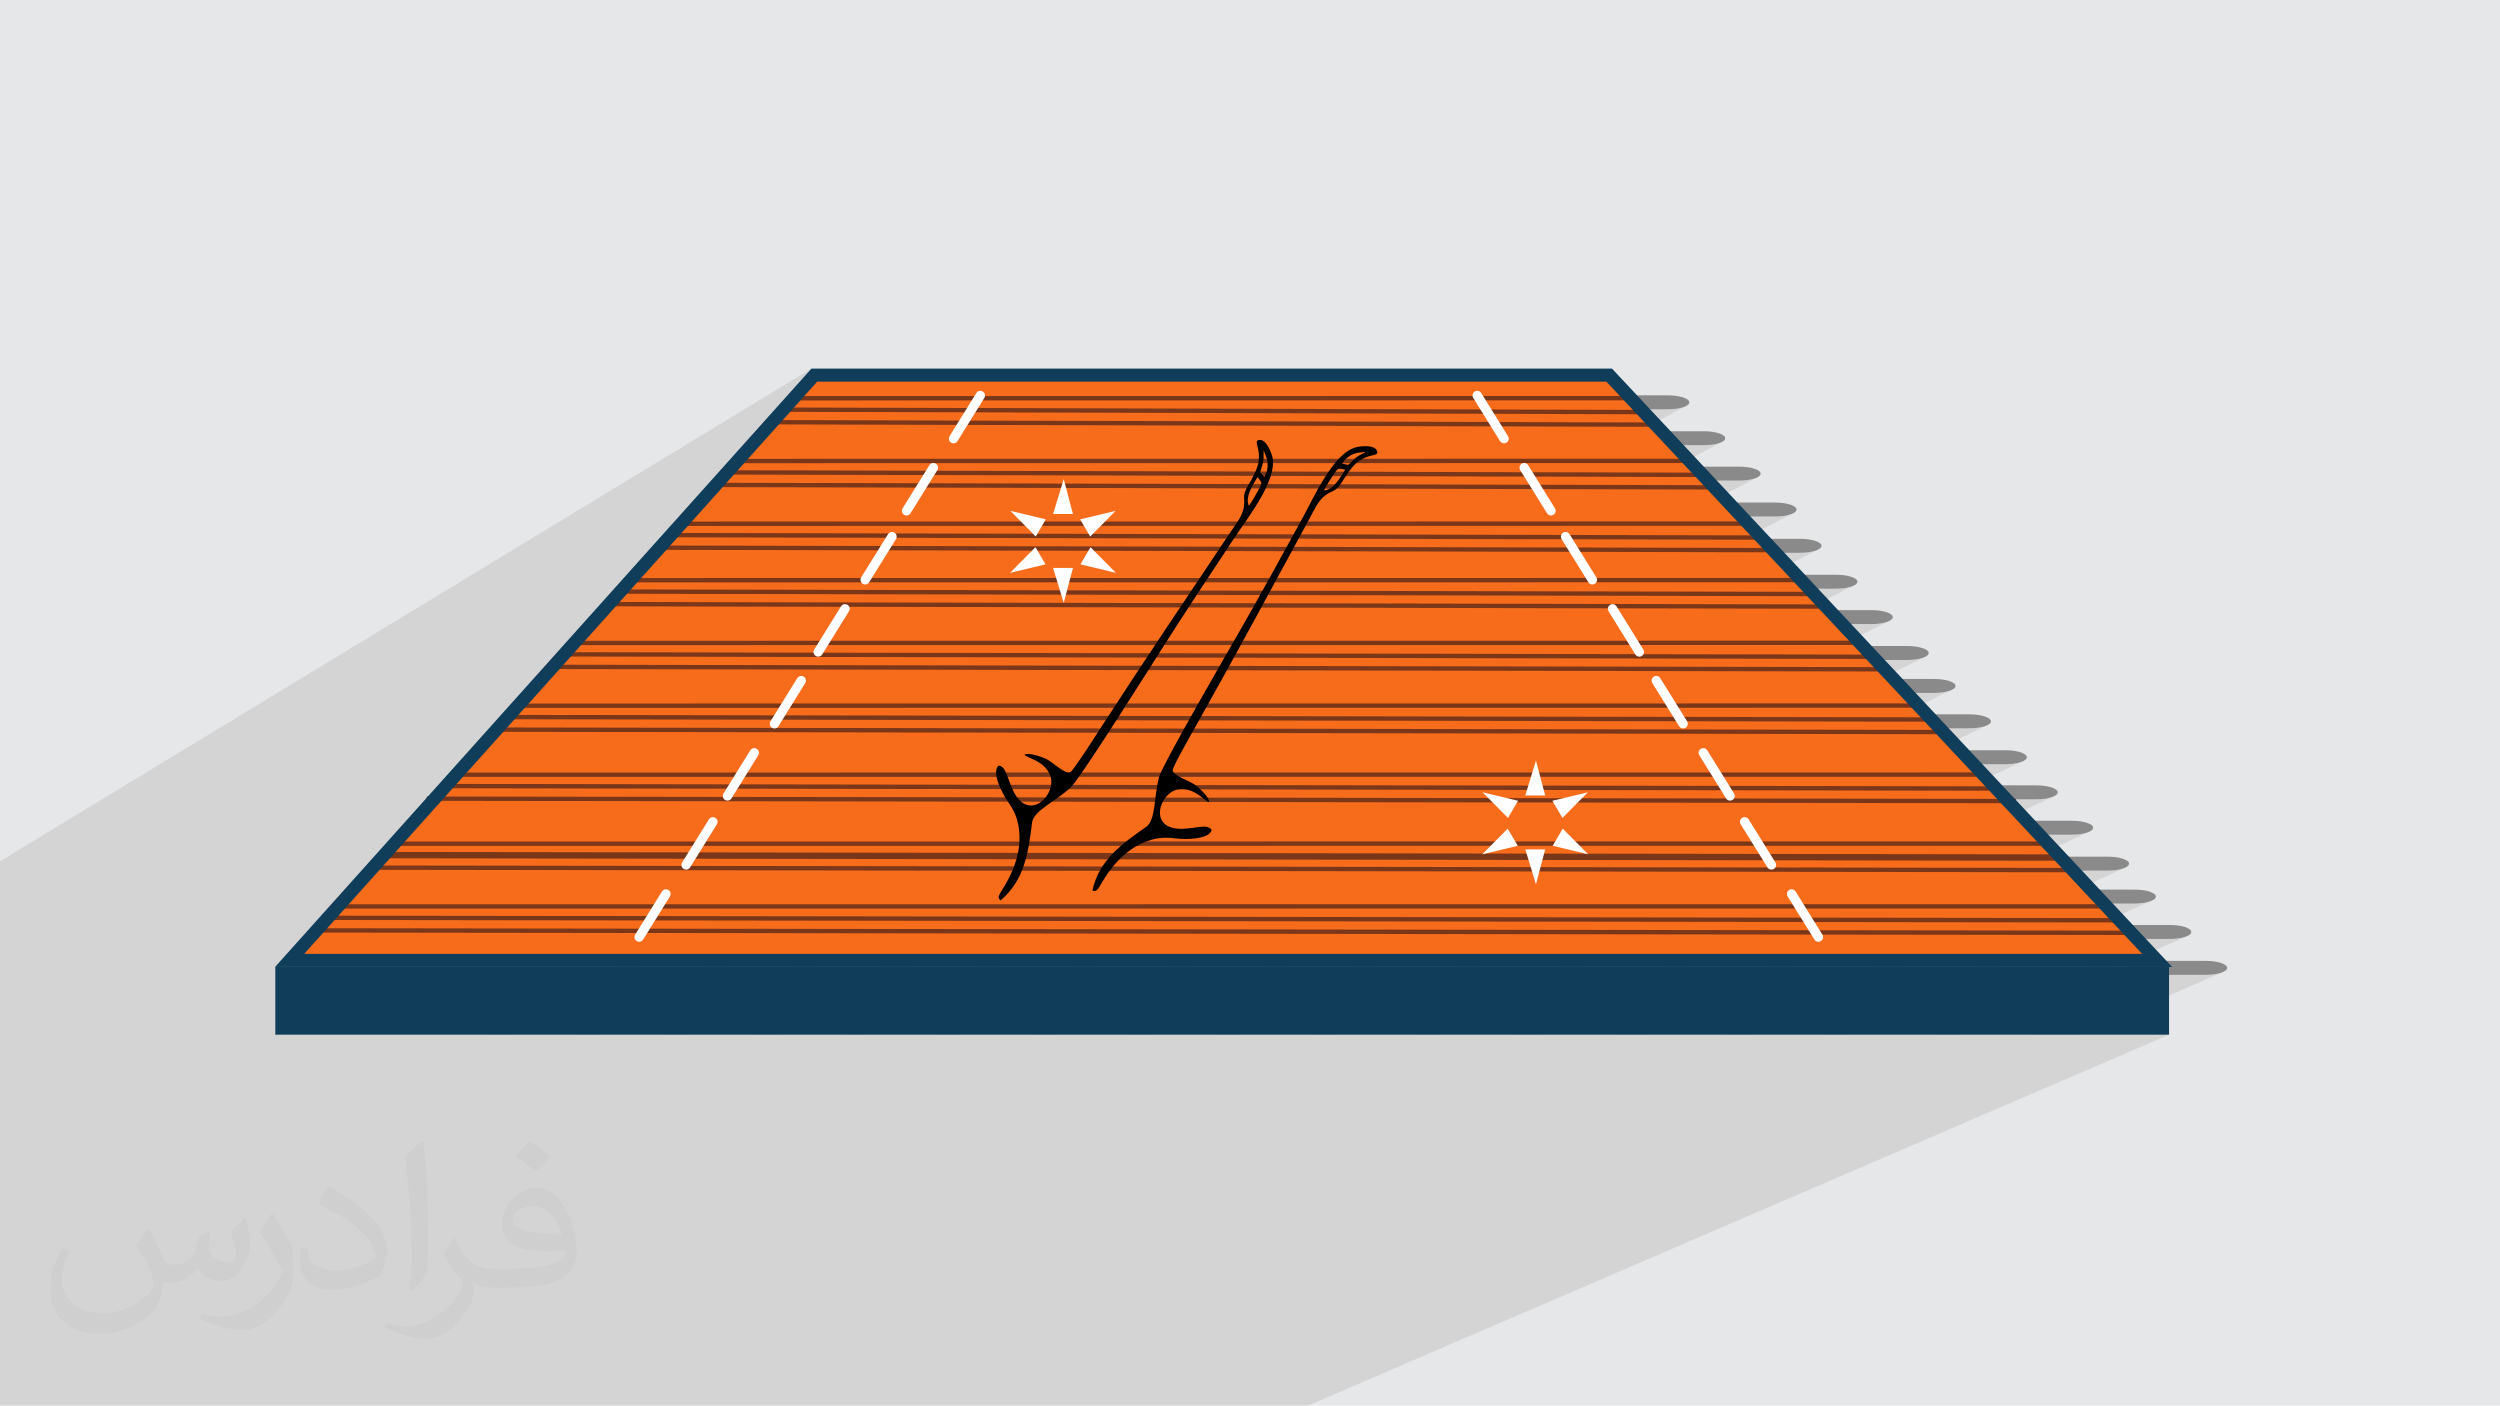 <?xml version="1.0" encoding="UTF-8"?>
<!DOCTYPE svg PUBLIC "-//W3C//DTD SVG 1.1//EN" "http://www.w3.org/Graphics/SVG/1.1/DTD/svg11.dtd">
<!-- Creator: CorelDRAW -->
<svg xmlns="http://www.w3.org/2000/svg" xml:space="preserve" width="3.705in" height="2.083in" version="1.1" style="shape-rendering:geometricPrecision; text-rendering:geometricPrecision; image-rendering:optimizeQuality; fill-rule:evenodd; clip-rule:evenodd"
viewBox="0 0 3702 2081.31"
 xmlns:xlink="http://www.w3.org/1999/xlink"
 xmlns:xodm="http://www.corel.com/coreldraw/odm/2003">
 <defs>
  <style type="text/css">
   <![CDATA[
    .str0 {stroke:#7A3618;stroke-width:3;stroke-miterlimit:2.613}
    .str1 {stroke:#FEFEFE;stroke-width:13.88;stroke-linecap:round;stroke-linejoin:round;stroke-miterlimit:2.613}
    .fil9 {fill:none;fill-rule:nonzero}
    .fil11 {fill:black}
    .fil7 {fill:#103D59}
    .fil3 {fill:#8A8A8A}
    .fil0 {fill:#E6E7E8}
    .fil4 {fill:#F76C1B}
    .fil10 {fill:#FEFEFE}
    .fil8 {fill:#103D59;fill-rule:nonzero}
    .fil6 {fill:#7A3618;fill-rule:nonzero}
    .fil5 {fill:#FEFEFE;fill-rule:nonzero}
    .fil2 {fill:#373435;fill-opacity:0.031}
    .fil1 {fill:#373435;fill-opacity:0.102}
   ]]>
  </style>
 </defs>
 <g id="Layer_x0020_1">
  <polygon class="fil0" points="-0,0 3702,0 3702,2081.31 -0,2081.31 "/>
  <polygon class="fil1" points="2549.32,654.73 890.37,1532.17 977.81,1532.17 2542.34,711.71 2575.44,711.71 2581.83,711.5 2587.78,710.89 2593.17,709.94 2597.86,708.67 2601.73,707.14 1021.77,1532.17 1110.15,1532.17 2592.12,764.88 2628.62,764.88 2635.01,764.67 2640.96,764.07 2646.34,763.11 2651.04,761.85 2654.91,760.31 1157.36,1532.17 1246.14,1532.17 2642.39,818.58 2665.57,818.58 2671.96,818.37 2677.91,817.77 2683.29,816.81 2687.99,815.55 2691.86,814.01 1281.91,1532.17 1383.17,1532.17 2692.17,871.75 2718.75,871.75 2725.14,871.55 2731.09,870.94 2736.47,869.99 2741.16,868.72 2745.03,867.19 1422.19,1532.17 1520.6,1532.17 2741.23,924.16 2771.15,924.16 2777.54,923.95 2783.49,923.35 2788.88,922.39 2793.57,921.13 2797.44,919.6 1562.86,1532.17 1662.5,1532.17 2791,977.32 2824.34,977.32 2830.73,977.12 2836.68,976.51 2842.07,975.56 2846.76,974.29 2850.63,972.76 1708.12,1532.17 1794.96,1532.17 2836.67,1026.11 2864.05,1026.11 2870.45,1025.9 2876.4,1025.29 2881.78,1024.34 2886.47,1023.07 2890.34,1021.54 1835.41,1532.17 1939.7,1532.17 2885.72,1078.51 2916.47,1078.51 2922.86,1078.3 2928.81,1077.69 2934.19,1076.74 2938.89,1075.48 2942.76,1073.94 1983.49,1532.17 2089.26,1532.17 2935.5,1131.69 2969.64,1131.69 2976.04,1131.48 2981.99,1130.87 2987.37,1129.91 2992.06,1128.65 2995.93,1127.12 2136.49,1532.17 2239.26,1532.17 2985.41,1183.65 3015.41,1183.65 3021.79,1183.44 3027.74,1182.83 3033.13,1181.88 3037.82,1180.61 3041.69,1179.08 2282.92,1532.17 2390.95,1532.17 3033.22,1236.06 3067.83,1236.06 3074.22,1235.85 3080.17,1235.25 3085.55,1234.29 3090.25,1233.03 3094.12,1231.5 2439.26,1532.17 2548.9,1532.17 3082.98,1289.22 3121,1289.22 3127.38,1289.01 3133.33,1288.41 3138.72,1287.45 3143.41,1286.19 3147.28,1284.66 2600.79,1532.17 2696.53,1532.17 3128.66,1338.01 3160.72,1338.01 3167.11,1337.8 3173.06,1337.2 3178.44,1336.24 3183.14,1334.98 3187.01,1333.44 2742.99,1532.17 2857.98,1532.17 3177.72,1390.42 3213.13,1390.42 3219.52,1390.21 3225.48,1389.61 3230.86,1388.65 3235.55,1387.39 3239.42,1385.85 2908.02,1532.17 3009.62,1532.17 3211.93,1443.59 3266.31,1443.59 3272.7,1443.38 3278.65,1442.77 3284.03,1441.82 3288.73,1440.55 3292.6,1439.02 3078.66,1532.17 3211.93,1532.17 1937.23,2081.31 1817.54,2081.31 1803.58,2081.31 1755.53,2081.31 1664.28,2081.31 1650.33,2081.31 1619.34,2081.31 1516.06,2081.31 1502.12,2081.31 1474.33,2081.31 1388.34,2081.31 1374.41,2081.31 1341.74,2081.31 1243.26,2081.31 1229.34,2081.31 1199.87,2081.31 1102.84,2081.31 1088.94,2081.31 1063.64,2081.31 971.34,2081.31 957.45,2081.31 928.91,2081.31 833.91,2081.31 820.06,2081.31 794.59,2081.31 700.92,2081.31 687.08,2081.31 664.59,2081.31 586.6,2081.31 572.78,2081.31 545.63,2081.31 456.13,2081.31 442.33,2081.31 418.18,2081.31 325.13,2081.31 316.01,2081.31 294.75,2081.31 -0,2081.31 -0,1758.51 -0,1662.36 -0,1662.18 -0,1546.51 -0,1545.66 -0,1544.74 -0,1275.32 1201.56,545.8 1183.8,565.6 1166.06,585.4 1148.3,605.2 1130.55,625 1112.8,644.8 1095.05,664.6 1077.3,684.4 1059.55,704.2 1041.8,724 1024.05,743.79 1006.3,763.6 988.55,783.4 970.8,803.19 953.05,822.99 935.3,842.8 917.55,862.6 899.8,882.39 882.05,902.19 864.3,922 846.55,941.8 828.8,961.6 811.05,981.4 793.3,1001.2 775.55,1021 757.81,1040.8 740.05,1060.6 722.31,1080.4 704.55,1100.2 686.81,1120 669.06,1139.8 651.31,1159.6 633.56,1179.41 631.87,1180.38 631.87,1181.29 407.32,1431.82 407.65,1431.82 407.65,1532.17 721.64,1532.17 2443.5,606.12 2469.85,606.12 2476.24,605.91 2482.19,605.31 2487.58,604.36 2492.27,603.09 2496.14,601.56 759.3,1532.17 849.56,1532.17 2493.27,659.29 2523.03,659.29 2529.42,659.08 2535.37,658.48 2540.75,657.52 2545.45,656.26 "/>
  <path class="fil2" d="M221.49 1821.86c6.99,10.99 11.99,20.98 15.99,31.97 3,6.99 5,18.98 20.98,18.98 5,0 10.99,-1 16.98,-5 6.99,-3 11.99,-8.99 13.99,-16.98l5.99 -20.98 14.99 -6.99 1 1c-2,7.99 -2,14.99 -2,20.98 0,17.98 14.99,23.98 26.98,23.98 6.99,0 12.99,-3 12.99,-9.99 0,-7.99 -4,-21.98 -7.99,-34.97 6.99,-6.99 13.99,-13.99 21.98,-19.98l1 1c4,14.99 5.99,29.97 5.99,39.96 0,9.99 -4,19.98 -7.99,26.98 -6.99,13.99 -19.98,24.98 -35.97,24.98 -11.99,0 -24.98,-5.99 -33.97,-16.98l-1 0c-8.99,10.99 -21.98,19.98 -42.96,19.98l-6.99 0c-1,13.99 -4,23.98 -8.99,32.97 -12.99,24.98 -49.95,41.96 -84.94,41.96 -48.96,0 -72.95,-27.97 -72.95,-65.94 0,-22.98 6.99,-44.96 18.98,-59.95l9.99 4c-6.99,13.99 -11.99,26.98 -11.99,39.96 0,34.97 28.97,51.95 60.95,51.95 29.97,0 67.95,-19.98 74.94,-41.96 -2,-24.98 -11.99,-35.97 -25.98,-58.95 4,-6.99 9.99,-14.99 16.98,-22.98l1 0 0 0 2 1 0 0 0 0 0.02 -0.01 -0.01 0.01 0 0zm562.54 -131.89c9.99,5.99 19.98,13.99 29.97,22.98 -5.99,7.99 -11.99,14.99 -20.98,20.98 -9.99,-7.99 -19.98,-14.99 -29.97,-21.98 6.99,-7.99 13.99,-14.99 19.98,-21.98l1 0 0 0 0 0 0 0zm5 95.93c-16.98,0 -29.97,10.99 -29.97,18.98 0,16.98 32.97,22.98 72.95,22.98 -5,-19.98 -21.98,-41.96 -42.96,-41.96l-0.01 0zm-36.97 92.93c21.98,0 40.96,-1 54.95,-4 15.99,-4 29.97,-11.99 29.97,-17.98 0,-2 0,-3 -1,-5 -8.99,1 -18.98,1 -28.97,1 -28.97,0 -51.95,-6.99 -59.95,-22.98 -2,-4 -4,-9.99 -4,-14.99 0,-15.99 6.99,-31.97 18.98,-41.96 9.99,-8.99 20.98,-13.99 32.97,-13.99 19.98,0 36.97,16.98 47.96,41.96 5.99,13.99 10.99,29.97 10.99,50.95 0,13.99 -4,24.98 -11.99,33.97 -15.99,14.99 -44.96,20.98 -89.93,20.98l-19.98 0 0 0 -5 0c-10.99,0 -18.98,-2 -24.98,-6.99l-1 0c0,2 1,5 1,6.99 0,9.99 -3,22.98 -9.99,32.97 -19.98,29.97 -41.96,42.96 -59.95,42.96 -18.98,0 -41.96,-6.99 -62.94,-16.98l4 -6.99c6.99,3 15.99,5 28.97,5 33.97,0 77.94,-32.97 83.94,-63.94 -1,-3 -3,-5.99 -6.99,-9.99 -9.99,-11.99 -15.99,-21.98 -21.98,-31.97 5,-9.99 9.99,-17.98 13.99,-24.98l2 0c13.99,28.97 27.97,45.96 56.95,45.96l4 0 0 0 20.98 0 0 0 -3 0 0 0 0 0 0 0zm-145.88 30.97c2,-13.99 3,-28.97 3,-42.96l0 -20.98c0,-38.96 -5,-95.93 -8.99,-132.89 6.99,-7.99 16.98,-16.98 24.98,-22.98l2 1c5,46.96 6.99,100.92 6.99,150.88 0,12.99 -1,25.98 -2,34.97 -1,11.99 -7.99,20.98 -21.98,34.97l-3 -1 0 0 -1 -1 0 0 0 0 0 0zm-150.88 -61.96c1,17.98 9.99,32.97 40.96,32.97 19.98,0 35.97,-5 54.95,-13.99 3,-2 5,-3 5,-5 0,-11.99 -8.99,-26.98 -23.98,-40.96 -13.99,-12.99 -33.97,-24.98 -50.95,-31.97 -5.99,-3 -7.99,-5 -7.99,-7.99 0,-5 6.99,-16.98 12.99,-23.98l2 0c19.98,10.99 42.96,26.98 59.95,43.96 14.99,15.99 24.98,32.97 24.98,50.95 0,12.99 -4,25.98 -10.99,37.97 -21.98,10.99 -45.96,19.98 -69.95,19.98 -28.97,0 -47.96,-12.99 -47.96,-44.96 0,-3 0,-8.99 1,-15.99l9.99 0 0 0 0 -1 0 0 0 0 0 0 0.01 0zm-51.95 -51.95l17.98 28.97c6.99,10.99 12.99,21.98 12.99,40.96l0 23.98c0,18.98 -11.99,38.96 -31.97,59.95 -14.99,13.99 -28.97,19.98 -41.96,19.98 -18.98,0 -39.96,-5.99 -64.94,-16.98l3 -6.99c7.99,2 16.98,4 27.97,4 34.97,0 71.95,-25.98 87.93,-57.95 2,-4 3,-6.99 3,-8.99 0,-4 -2,-7.99 -4,-10.99 -8.99,-16.98 -18.98,-32.97 -29.97,-46.96 5.99,-8.99 11.99,-17.98 17.98,-26.98l2 0 0 0 0 -2 0 0 0 0 0 0 -0.01 0z"/>
  <g id="_2711364618576">
   <path class="fil3" d="M2437.12 638.59l85.91 0c17.51,0 31.7,4.63 31.7,10.35l0 0c0,5.72 -14.19,10.35 -31.7,10.35l-85.91 0c-17.51,0 -31.7,-4.64 -31.7,-10.35l0 0c0,-5.72 14.19,-10.35 31.7,-10.35z"/>
   <path class="fil3" d="M2383.95 585.42l85.91 0c17.51,0 31.7,4.64 31.7,10.35l0 0c0,5.72 -14.19,10.35 -31.7,10.35l-85.91 0c-17.51,0 -31.7,-4.63 -31.7,-10.35l0 0c0,-5.72 14.2,-10.35 31.7,-10.35z"/>
   <path class="fil3" d="M2632.84 851.06l85.91 0c17.51,0 31.7,4.63 31.7,10.35l0 0c0,5.72 -14.19,10.35 -31.7,10.35l-85.91 0c-17.51,0 -31.7,-4.63 -31.7,-10.35l0 0c0,-5.72 14.19,-10.35 31.7,-10.35z"/>
   <path class="fil3" d="M2489.54 691l85.91 0c17.51,0 31.7,4.63 31.7,10.35l0 0c0,5.72 -14.19,10.35 -31.7,10.35l-85.91 0c-17.51,0 -31.7,-4.63 -31.7,-10.35l0 0c0,-5.72 14.19,-10.35 31.7,-10.35z"/>
   <path class="fil3" d="M2542.71 744.18l85.91 0c17.51,0 31.7,4.63 31.7,10.35l0 0c0,5.72 -14.19,10.35 -31.7,10.35l-85.91 0c-17.51,0 -31.7,-4.64 -31.7,-10.35l0 0c0,-5.72 14.19,-10.35 31.7,-10.35z"/>
   <path class="fil3" d="M2579.66 797.88l85.92 0c17.51,0 31.7,4.63 31.7,10.35l0 0c0,5.72 -14.2,10.35 -31.7,10.35l-85.92 0c-17.51,0 -31.7,-4.64 -31.7,-10.35l0 0c0,-5.72 14.19,-10.35 31.7,-10.35z"/>
   <path class="fil3" d="M2830.56 1057.81l85.91 0c17.51,0 31.7,4.63 31.7,10.35l0 0c0,5.72 -14.19,10.35 -31.7,10.35l-85.91 0c-17.51,0 -31.7,-4.64 -31.7,-10.36l0 0c0,-5.73 14.19,-10.36 31.7,-10.36l0 0.02z"/>
   <path class="fil3" d="M2883.74 1110.98l85.91 0c17.51,0 31.7,4.63 31.7,10.35l0 0c0,5.72 -14.19,10.35 -31.7,10.35l-85.91 0c-17.51,0 -31.7,-4.64 -31.7,-10.36l0 0c0,-5.73 14.19,-10.36 31.7,-10.36l0 0.02z"/>
   <path class="fil3" d="M2685.25 903.46l85.91 0c17.51,0 31.7,4.63 31.7,10.35l0 0c0,5.72 -14.19,10.35 -31.7,10.35l-85.91 0c-17.51,0 -31.7,-4.63 -31.7,-10.35l0 0c0,-5.72 14.19,-10.35 31.7,-10.35z"/>
   <path class="fil3" d="M2738.44 956.63l85.91 0c17.51,0 31.7,4.63 31.7,10.35l0 0c0,5.72 -14.19,10.35 -31.7,10.35l-85.91 0c-17.51,0 -31.7,-4.63 -31.7,-10.35l0 0c0,-5.72 14.19,-10.35 31.7,-10.35z"/>
   <path class="fil3" d="M2778.15 1005.41l85.91 0c17.51,0 31.7,4.63 31.7,10.35l0 0c0,5.72 -14.19,10.35 -31.7,10.35l-85.91 0c-17.51,0 -31.7,-4.64 -31.7,-10.35l0 0c0,-5.72 14.19,-10.35 31.7,-10.35z"/>
   <path class="fil3" d="M2929.5 1162.95l85.91 0c17.51,0 31.7,4.63 31.7,10.35l0 0c0,5.72 -14.19,10.35 -31.7,10.35l-85.91 0c-17.51,0 -31.7,-4.63 -31.7,-10.36l0 0c0,-5.72 14.19,-10.36 31.7,-10.36l0 0.02z"/>
   <path class="fil3" d="M2981.93 1215.36l85.91 0c17.51,0 31.7,4.63 31.7,10.35l0 0c0,5.72 -14.19,10.35 -31.7,10.35l-85.91 0c-17.51,0 -31.7,-4.63 -31.7,-10.36l0 0c0,-5.72 14.19,-10.36 31.7,-10.36l0 0.02z"/>
   <path class="fil3" d="M3035.09 1268.55l85.91 0c17.51,-0.01 31.7,4.62 31.7,10.34l0 0c0,5.71 -14.19,10.34 -31.7,10.34l-85.91 0c-17.51,0 -31.7,-4.63 -31.7,-10.35l0 0c0,-5.72 14.19,-10.36 31.7,-10.36l0 0.04z"/>
   <path class="fil3" d="M3074.82 1317.31l85.91 0c17.51,0 31.7,4.63 31.7,10.35l0 0c0,5.7 -14.19,10.35 -31.7,10.35l-85.91 0c-17.51,0 -31.7,-4.64 -31.7,-10.35l0 0c0,-5.73 14.19,-10.36 31.7,-10.36l0 0.01z"/>
   <path class="fil3" d="M3127.22 1369.72l85.92 0c17.51,0 31.7,4.63 31.7,10.35l0 0c0,5.72 -14.19,10.35 -31.7,10.35l-85.92 0c-17.51,0 -31.7,-4.64 -31.7,-10.36l0 0c0,-5.72 14.2,-10.36 31.7,-10.36l0 0.02z"/>
   <path class="fil3" d="M3180.41 1422.88l85.91 0c17.51,0 31.7,4.63 31.7,10.35l0 0c0,5.72 -14.19,10.35 -31.7,10.35l-85.91 0c-17.51,0 -31.7,-4.64 -31.7,-10.36l0 0c0,-5.73 14.19,-10.36 31.7,-10.36l0 0.02z"/>
   <polygon class="fil4" points="1205.84,555.49 2382.91,555.49 3194.25,1422.16 428.96,1422.16 1172.85,592.28 "/>
   <path class="fil5" d="M1205.84 552.27l1178.43 0c272.49,291 544.98,582.03 817.39,873.11l-2779.92 0c260.77,-291.12 521.43,-582.42 782.66,-873.11l1.43 0 0 0zm1175.68 6.46l-1174.26 0 -771.11 860.21 2750.67 0 -805.31 -860.21 0.01 0 -0 0z"/>
   <polygon class="fil6" points="2414.83,592.82 1175.13,592.97 1175.13,586.54 2414.83,586.39 "/>
   <polygon class="fil6" points="2434.14,613.45 1160.01,609.83 1160.01,603.41 2434.14,607.01 "/>
   <polygon class="fil6" points="2452.72,632.02 1141.43,628.43 1141.43,621.99 2452.72,625.59 "/>
   <polygon class="fil6" points="2501.73,685.72 1091.14,685.87 1091.14,679.45 2501.73,679.3 "/>
   <polygon class="fil6" points="2521.09,706.35 1077.5,702.74 1077.5,696.31 2521.09,699.91 "/>
   <polygon class="fil6" points="2538.42,724.92 1060.61,721.31 1060.61,714.89 2538.42,718.49 "/>
   <polygon class="fil6" points="2588.42,778.63 1007,778.77 1007,772.34 2588.42,772.19 "/>
   <polygon class="fil6" points="2606.42,799.25 992.95,795.65 992.95,789.21 2606.42,792.81 "/>
   <polygon class="fil6" points="2625.17,817.83 974.28,814.22 974.28,807.79 2625.17,811.4 "/>
   <polygon class="fil6" points="2666.78,862.23 935.2,862.4 935.2,855.96 2666.78,855.82 "/>
   <polygon class="fil6" points="2686.48,882.86 919.82,879.26 919.82,872.82 2686.48,876.42 "/>
   <polygon class="fil6" points="2707.01,901.44 899.38,897.82 899.38,891.41 2707.01,895.02 "/>
   <polygon class="fil6" points="2749.69,955.14 852.17,955.28 852.17,948.87 2749.69,948.72 "/>
   <polygon class="fil6" points="2771.27,975.76 835.31,972.16 835.31,965.72 2771.27,969.34 "/>
   <polygon class="fil6" points="2793.77,994.34 812.9,990.74 812.9,984.31 2793.77,987.92 "/>
   <polygon class="fil6" points="2835.09,1048.04 770.46,1048.2 770.46,1041.76 2835.09,1041.62 "/>
   <polygon class="fil6" points="2858.57,1068.66 752.12,1065.07 752.12,1058.62 2858.57,1062.23 "/>
   <polygon class="fil6" points="2883.04,1087.24 727.74,1083.64 727.74,1077.2 2883.04,1080.83 "/>
   <polygon class="fil6" points="2933.05,1150.25 678.53,1150.39 678.53,1143.95 2933.05,1143.81 "/>
   <polygon class="fil6" points="2958.68,1170.87 658.5,1167.25 658.5,1160.82 2958.68,1164.43 "/>
   <polygon class="fil6" points="2985.42,1189.44 631.88,1185.84 631.88,1179.41 2985.42,1183.01 "/>
   <polygon class="fil6" points="3028.06,1252.44 584.84,1252.58 584.84,1246.15 3028.06,1246 "/>
   <polygon class="fil6 str0" points="3055.85,1273.05 563.13,1269.44 563.13,1263.03 3055.85,1266.63 "/>
   <polygon class="fil6" points="3066.01,1291.64 549.17,1288.02 549.17,1281.61 3066.01,1285.2 "/>
   <polygon class="fil6" points="3119.24,1345.34 504.2,1345.48 504.2,1339.06 3119.24,1338.9 "/>
   <polygon class="fil6" points="3138.49,1365.96 480.83,1362.36 480.83,1355.92 3138.49,1359.53 "/>
   <polygon class="fil6" points="3155.69,1384.54 465.9,1380.93 465.9,1374.51 3155.69,1378.11 "/>
   <rect class="fil7" x="407.65" y="1431.7" width="2804.28" height="100.48"/>
   <path class="fil8" d="M1205.84 545.8l1181.18 0 829.46 886.02 -2809.16 0c264.72,-295.37 529.48,-590.7 794.24,-886.02l4.27 0 0.01 0 0 0zm1172.92 19.35l-1168.67 0 -759.54 847.3 2721.43 0 -793.21 -847.3 -0.01 0z"/>
   <line class="fil9 str1" x1="2187.5" y1="585.66" x2="2227.16" y2= "649.54" />
   <line class="fil9 str1" x1="2257.05" y1="692.53" x2="2296.72" y2= "756.41" />
   <line class="fil9 str1" x1="2318.3" y1="794.69" x2="2357.97" y2= "858.56" />
   <line class="fil9 str1" x1="2387.86" y1="901.57" x2="2427.53" y2= "965.43" />
   <line class="fil9 str1" x1="2452.65" y1="1007.86" x2="2492.32" y2= "1071.73" />
   <line class="fil9 str1" x1="2522.21" y1="1114.72" x2="2561.87" y2= "1178.6" />
   <line class="fil9 str1" x1="2583.46" y1="1216.89" x2="2623.13" y2= "1280.76" />
   <line class="fil9 str1" x1="2653.02" y1="1323.76" x2="2692.68" y2= "1387.64" />
   <line class="fil9 str1" x1="1451.65" y1="585.66" x2="1411.99" y2= "649.54" />
   <line class="fil9 str1" x1="1382.1" y1="692.53" x2="1342.42" y2= "756.41" />
   <line class="fil9 str1" x1="1320.84" y1="794.69" x2="1281.17" y2= "858.56" />
   <line class="fil9 str1" x1="1251.28" y1="901.57" x2="1211.61" y2= "965.43" />
   <line class="fil9 str1" x1="1186.49" y1="1007.86" x2="1146.83" y2= "1071.73" />
   <line class="fil9 str1" x1="1116.94" y1="1114.72" x2="1077.27" y2= "1178.6" />
   <line class="fil9 str1" x1="1055.68" y1="1216.89" x2="1016.01" y2= "1280.76" />
   <line class="fil9 str1" x1="986.12" y1="1323.76" x2="946.45" y2= "1387.64" />
   <polygon class="fil10" points="2258.65,1177.88 2288.13,1177.88 2274.45,1126.19 "/>
   <polygon class="fil10" points="2258.65,1257.76 2288.13,1257.76 2274.45,1309.45 "/>
   <polygon class="fil10" points="2299.17,1252.45 2314.1,1227.05 2351.74,1265.03 "/>
   <polygon class="fil10" points="2298.74,1185.79 2313.68,1211.2 2351.31,1173.23 "/>
   <polygon class="fil10" points="2247.51,1252.45 2232.58,1227.05 2194.94,1265.03 "/>
   <polygon class="fil10" points="2247.94,1185.79 2233,1211.2 2195.37,1173.23 "/>
   <g>
    <polygon class="fil10" points="1559.38,761.13 1588.85,761.13 1575.18,709.44 "/>
    <polygon class="fil10" points="1559.38,841.01 1588.85,841.01 1575.18,892.7 "/>
    <polygon class="fil10" points="1599.89,835.7 1614.84,810.29 1652.48,848.27 "/>
    <polygon class="fil10" points="1599.47,769.04 1614.41,794.45 1652.04,756.46 "/>
    <polygon class="fil10" points="1548.24,835.7 1533.29,810.29 1495.66,848.27 "/>
    <polygon class="fil10" points="1548.66,769.04 1533.73,794.45 1496.1,756.46 "/>
   </g>
   <path class="fil11" d="M1862.12 706.41c7.59,9.6 7.21,8.39 0.92,19.96 -4.31,7.94 -8.26,15 -13.63,22.66 -6.36,-13.04 6.58,-32.1 12.71,-42.62zm-373.82 604.32c-7.9,13.51 -12.68,17.46 -6.75,22.64 36.17,-30.26 41.45,-73.04 46.79,-115.41 2.2,-17.48 34.49,-31.05 56.88,-51.64 14.04,-12.91 119.95,-181.41 134.73,-204.69 35.23,-55.52 71.46,-110.05 107.67,-164.84 19.4,-29.36 64.01,-85.32 56.65,-119.64 -1.41,-6.55 -10.27,-30.68 -22.22,-24.85 -3.96,3.73 4.34,12.13 1.72,30.97 -1.53,11.04 -9.13,24.62 -15.28,35.24 -10.45,18.02 -4.04,17.48 -6.6,32.7 -2.2,13.02 -11.52,24.36 -19.25,35.92 -62.45,93.42 -129.36,192.75 -190.02,286.59 -6.17,9.53 -42.99,67.37 -47.78,69.87 -6.78,3.54 -26.25,-14.77 -34.07,-18.95 -6.53,-3.49 -27.51,-10.94 -33.6,-7.05 2.54,4.67 29.3,8.31 37.99,30.62 10.66,27.35 -31.14,71.16 -54.6,23.15 -9.18,-18.77 -10.32,-36.61 -21.95,-37.74 -11.19,10.05 6.71,43.37 13.63,52.96 9.87,13.67 13.81,25.3 15.53,34.1 6.27,31.97 -3.25,62.3 -19.47,90.04l0.02 -0zm377.99 -611.33c0.82,-5.32 3.85,-11.93 4.5,-17.71 0.7,-6.12 0.07,-10.82 0.38,-15.05 1.46,5.06 4.94,9.49 5.85,18.4 0.68,6.52 -0.61,14.33 -4.8,21.29l-5.94 -6.93z"/>
   <path class="fil11" d="M1992.04 695.36c-11.92,-2.23 -10.68,-2.45 -17.94,8.41 -4.98,7.45 -9.35,14.17 -13.59,22.42 14.37,-0.44 25.12,-20.59 31.52,-30.83zm-357.65 606.99c-8.21,13.17 -9.46,19.18 -16.75,16.38 9.85,-45.7 44.95,-70.09 79.66,-94.33 14.31,-10 11.31,-44.59 19.05,-73.75 4.85,-18.28 103.79,-189 117.39,-212.71 32.45,-56.54 63.57,-113.51 94.92,-170.57 16.8,-30.58 45.32,-95.55 78.82,-104.94 6.4,-1.79 31.67,-5.15 32.07,8.02 -1.44,5.2 -12.65,1.8 -27.97,12.79 -8.98,6.44 -17.39,19.37 -23.86,29.67 -10.99,17.48 -13.47,11.61 -25.65,20.89 -10.41,7.94 -16.06,21.35 -22.63,33.48 -53.14,97.92 -109.4,202.48 -163.73,299.03 -5.51,9.81 -39.26,68.82 -39.25,74.18 0.02,7.59 25.08,16.21 32.36,21.15 6.07,4.12 22.3,19.09 21.7,26.23 -5.27,-0.07 -20.82,-21.87 -44.41,-19.2 -28.92,3.28 -48.06,60.18 4.9,58.6 20.71,-0.61 36.88,-7.85 43.24,1.84 -3.65,14.45 -41.15,14.14 -52.76,12.49 -16.55,-2.35 -28.58,-0.43 -37.08,2.12 -30.94,9.26 -53.16,31.61 -70.02,58.66l-0 -0.02zm361.87 -613.88c4.29,-3.18 8.69,-8.89 13.45,-12.13 5.05,-3.44 9.46,-5.06 13.03,-7.28 -5.12,1.06 -10.61,0.05 -18.85,3.36 -6.03,2.42 -12.29,7.15 -16.47,14.04l8.83 2.01z"/>
  </g>
 </g>
</svg>

